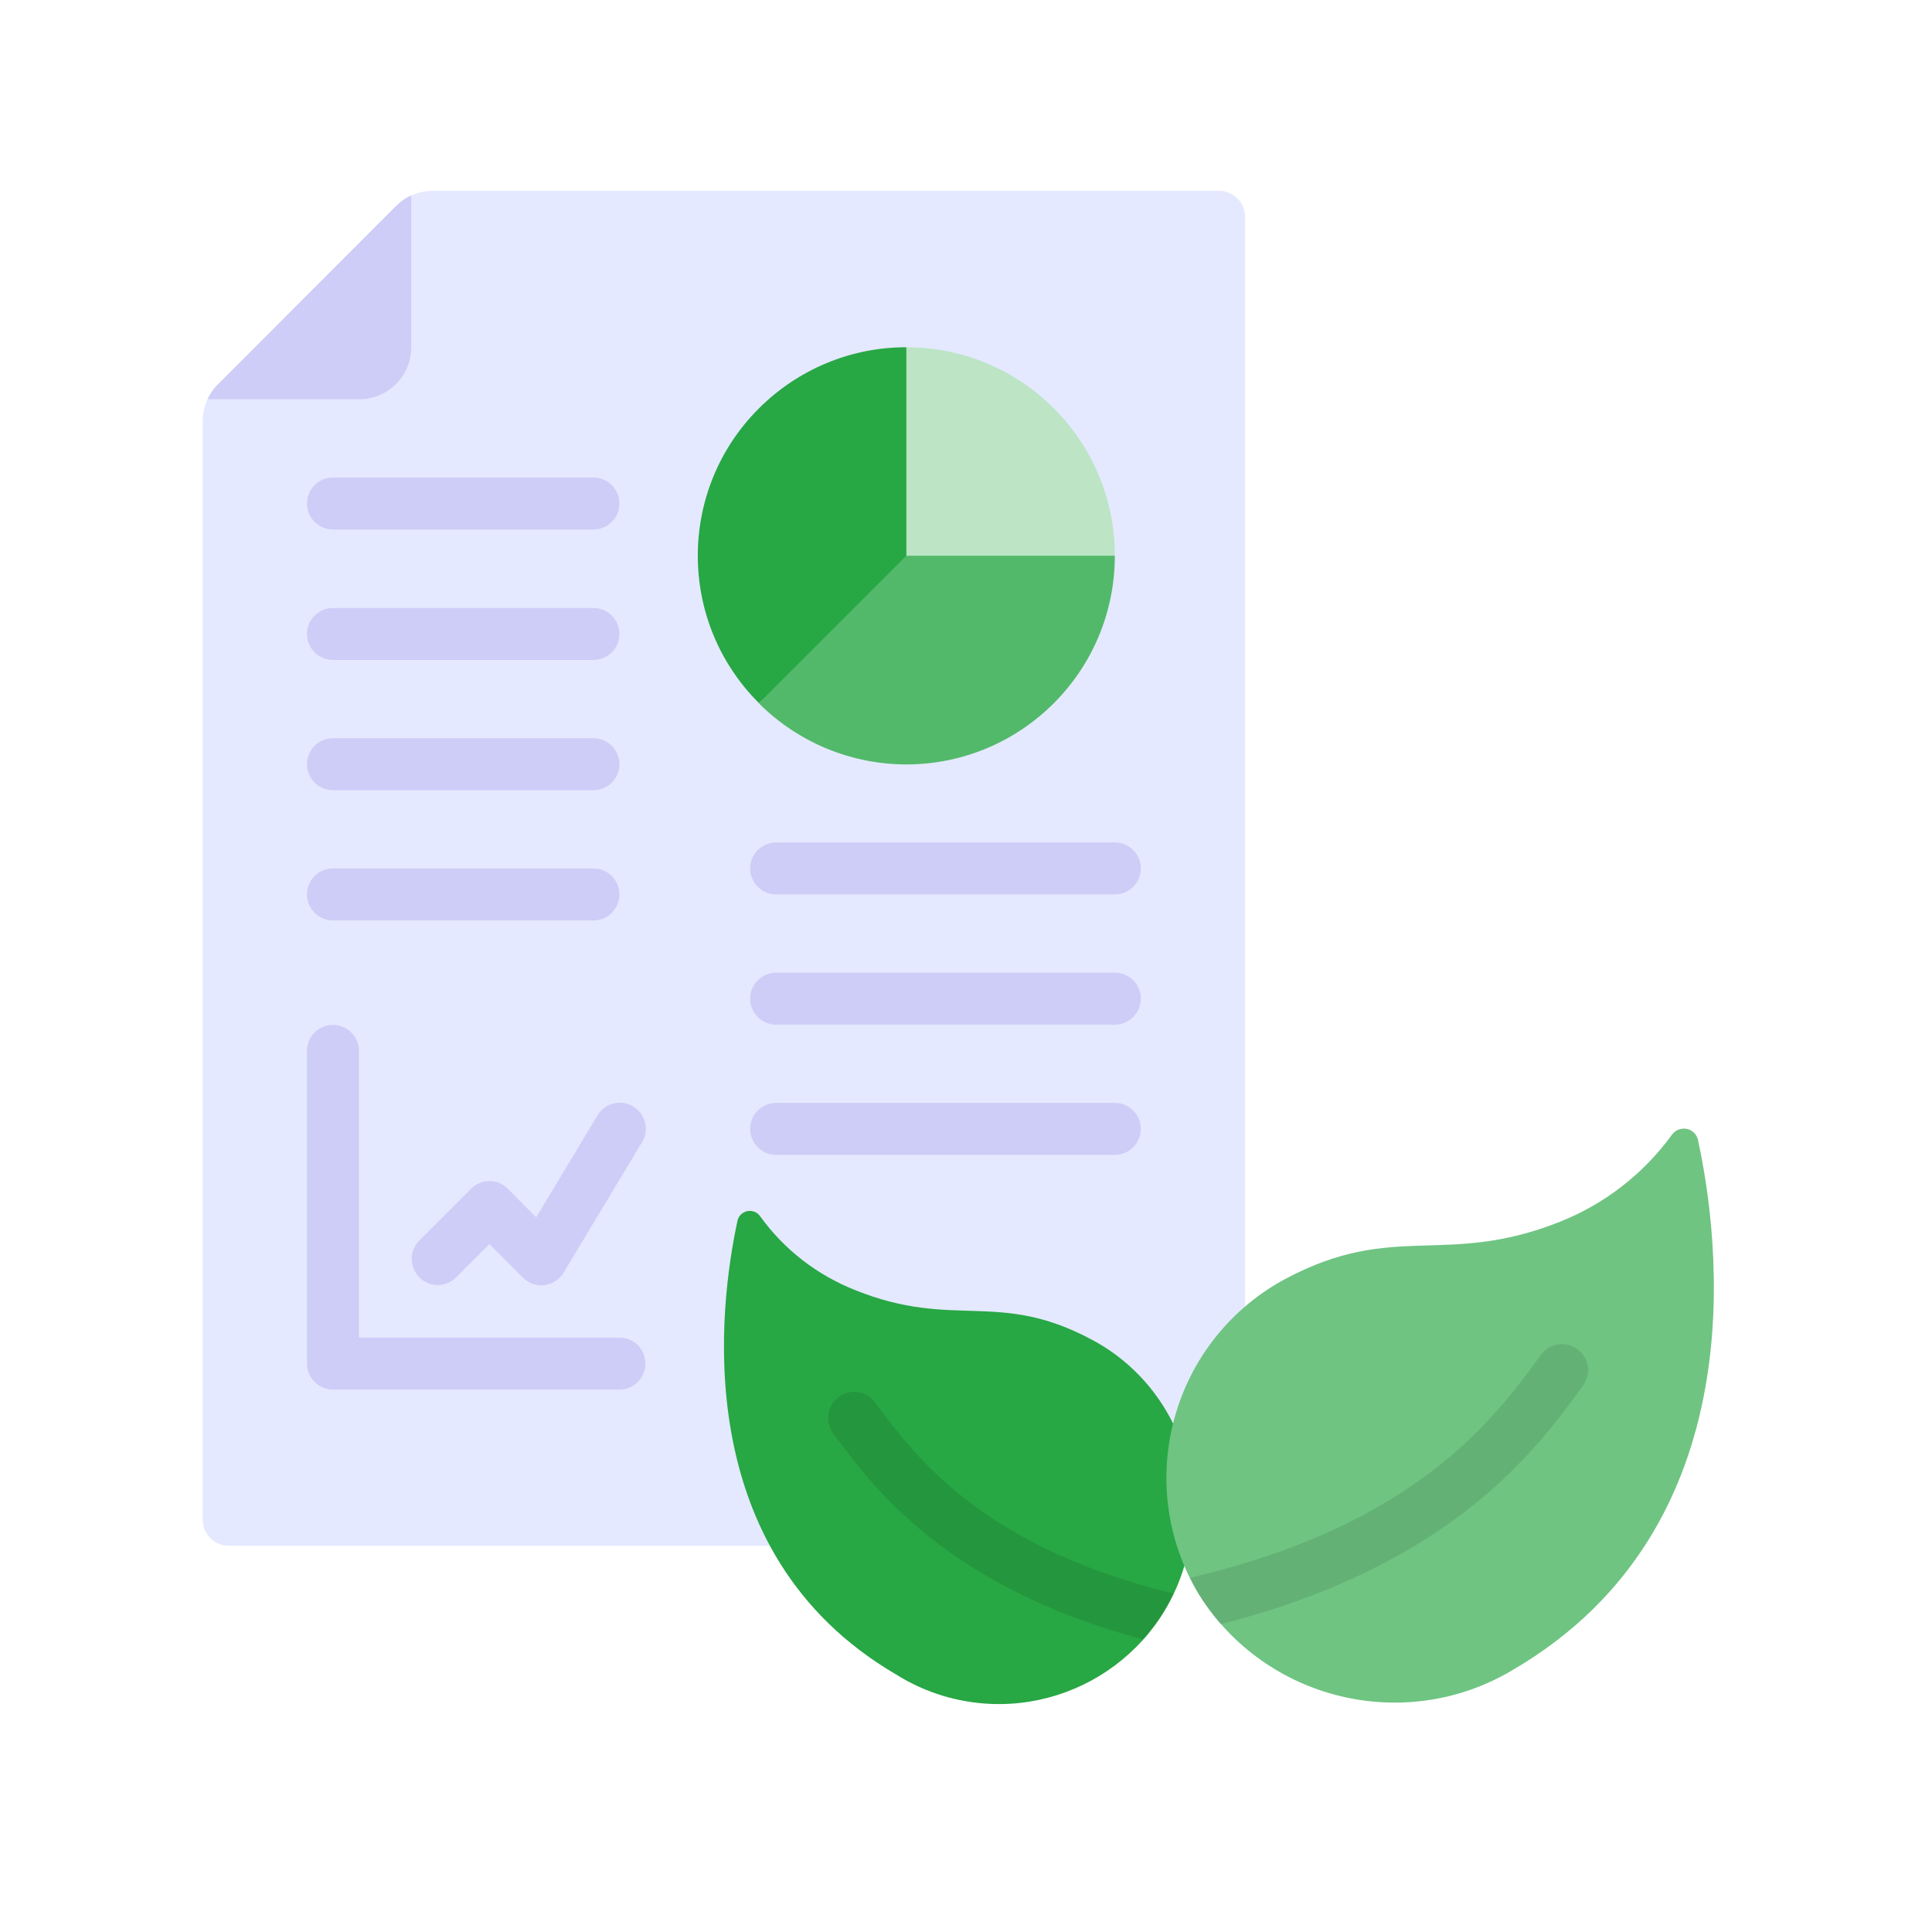 <svg width="81" height="80" viewBox="0 0 81 80" fill="none" xmlns="http://www.w3.org/2000/svg">
<mask id="mask0_120_11766" style="mask-type:alpha" maskUnits="userSpaceOnUse" x="0" y="0" width="81" height="80">
<rect x="0.5" width="80" height="80" fill="#D9D9D9"/>
</mask>
<g mask="url(#mask0_120_11766)">
</g>
<g clip-path="url(#clip0_120_11766)">
<path d="M17.24 8.2C17.52 8.07 17.83 8 18.15 8H51.11C51.71 8 52.2 8.49 52.2 9.09V64.81H9.59C8.99 64.81 8.5 64.32 8.5 63.72V17.65C8.5 17.34 8.57 17.03 8.7 16.74L17.24 8.2Z" fill="#E4E9FF"/>
<path d="M17.24 8.2V14.56C17.24 15.77 16.26 16.74 15.06 16.74H8.7C8.81 16.5 8.96 16.28 9.15 16.1L16.6 8.64C16.79 8.45 17 8.3 17.24 8.19V8.2Z" fill="#CDCDF7"/>
<path d="M46.74 23.3C46.74 28.13 42.83 32.04 38.01 32.05C35.69 32.05 33.46 31.13 31.82 29.49L38 22.21L46.74 23.3Z" fill="#53B96A"/>
<path d="M46.74 23.3H36.91L38 14.56C42.83 14.56 46.74 18.47 46.74 23.3Z" fill="#BCE4C5"/>
<path d="M49.66 65.64C48.38 69.94 43.87 72.38 39.57 71.11C38.86 70.9 38.18 70.59 37.56 70.2C28.8 65.07 30.15 54.74 30.92 51.18C30.98 50.9 31.26 50.72 31.55 50.78C31.68 50.81 31.79 50.88 31.86 50.98C32.87 52.39 34.27 53.47 35.88 54.1C40 55.75 41.85 54.07 45.76 56.16C47.26 56.95 48.46 58.2 49.2 59.72L49.67 65.63L49.66 65.64Z" fill="#28A745"/>
<path d="M63.45 70C58.93 72.72 53.06 71.31 50.26 66.84C47.56 62.36 49.01 56.54 53.5 53.84C53.63 53.76 53.76 53.69 53.89 53.62C58.46 51.18 60.6 53.14 65.41 51.22C67.29 50.47 68.91 49.21 70.1 47.57C70.3 47.3 70.68 47.24 70.95 47.43C71.07 47.52 71.16 47.65 71.19 47.8C72.09 51.96 73.67 64.01 63.45 70Z" fill="#6FC482"/>
<path d="M38 14.56V23.3L31.82 29.48C28.4 26.07 28.4 20.53 31.82 17.12C33.46 15.48 35.69 14.55 38.01 14.56H38Z" fill="#28A745"/>
<path d="M24.89 22.2H13.96C13.36 22.2 12.87 21.71 12.87 21.11C12.87 20.51 13.36 20.02 13.96 20.02H24.88C25.48 20.02 25.97 20.51 25.97 21.11C25.97 21.71 25.48 22.2 24.88 22.2H24.89Z" fill="#CDCDF7"/>
<path d="M24.89 27.67H13.96C13.36 27.67 12.87 27.18 12.87 26.58C12.87 25.98 13.36 25.49 13.96 25.49H24.88C25.48 25.49 25.97 25.98 25.97 26.58C25.97 27.18 25.48 27.67 24.88 27.67H24.89Z" fill="#CDCDF7"/>
<path d="M24.89 33.13H13.96C13.36 33.13 12.87 32.64 12.87 32.04C12.87 31.44 13.36 30.95 13.96 30.95H24.88C25.48 30.95 25.97 31.44 25.97 32.04C25.97 32.64 25.48 33.13 24.88 33.13H24.89Z" fill="#CDCDF7"/>
<path d="M46.74 37.5H32.54C31.94 37.5 31.45 37.01 31.45 36.41C31.45 35.81 31.94 35.32 32.54 35.32H46.74C47.34 35.32 47.83 35.81 47.83 36.41C47.83 37.01 47.34 37.5 46.74 37.5Z" fill="#CDCDF7"/>
<path d="M24.89 38.59H13.96C13.36 38.59 12.87 38.1 12.87 37.5C12.87 36.9 13.36 36.41 13.96 36.41H24.88C25.48 36.41 25.97 36.9 25.97 37.5C25.97 38.1 25.48 38.59 24.88 38.59H24.89Z" fill="#CDCDF7"/>
<path d="M46.74 42.96H32.54C31.94 42.96 31.45 42.47 31.45 41.87C31.45 41.27 31.94 40.78 32.54 40.78H46.74C47.34 40.78 47.83 41.27 47.83 41.87C47.83 42.47 47.34 42.96 46.74 42.96Z" fill="#CDCDF7"/>
<path d="M46.74 48.42H32.54C31.94 48.42 31.45 47.93 31.45 47.33C31.45 46.73 31.94 46.24 32.54 46.24H46.74C47.34 46.24 47.83 46.73 47.83 47.33C47.83 47.93 47.34 48.42 46.74 48.42Z" fill="#CDCDF7"/>
<path d="M25.98 58.26H13.96C13.36 58.26 12.87 57.77 12.87 57.17V44.06C12.87 43.46 13.36 42.97 13.96 42.97C14.56 42.97 15.05 43.46 15.05 44.06V56.08H25.97C26.57 56.08 27.06 56.57 27.06 57.17C27.06 57.77 26.57 58.26 25.97 58.26H25.98Z" fill="#CDCDF7"/>
<path d="M22.7 53.89C22.41 53.89 22.13 53.77 21.93 53.57L20.52 52.16L19.11 53.57C18.68 53.99 17.98 53.98 17.57 53.54C17.16 53.12 17.16 52.45 17.57 52.02L19.75 49.84C20.18 49.41 20.87 49.41 21.29 49.84L22.48 51.04L25.04 46.78C25.34 46.26 26.01 46.08 26.53 46.38C27.05 46.68 27.23 47.35 26.93 47.87C26.93 47.88 26.92 47.89 26.91 47.9L23.63 53.36C23.43 53.69 23.08 53.88 22.7 53.89Z" fill="#CDCDF7"/>
<g style="mix-blend-mode:overlay" opacity="0.1">
<path d="M66.37 58.09C64.43 60.77 60.89 65.62 51.17 68.1C50.83 67.71 50.53 67.29 50.26 66.84C50.13 66.61 50 66.38 49.89 66.15C59.39 63.93 62.64 59.49 64.61 56.8C64.97 56.31 65.65 56.21 66.14 56.57C66.62 56.92 66.73 57.6 66.37 58.08V58.09Z" fill="black"/>
</g>
<g style="mix-blend-mode:overlay" opacity="0.1">
<path d="M49.22 66.81C49.11 67.04 48.99 67.26 48.86 67.49C48.6 67.94 48.29 68.35 47.94 68.74C39.69 66.53 36.63 62.39 34.93 60.1C34.58 59.61 34.68 58.93 35.16 58.57C35.64 58.21 36.33 58.31 36.69 58.8C38.38 61.08 41.17 64.85 49.22 66.82V66.81Z" fill="black"/>
</g>
</g>
<defs>
<clipPath id="clip0_120_11766">
<rect width="63.36" height="63.45" fill="white" transform="translate(8.5 8)"/>
</clipPath>
</defs>
</svg>
